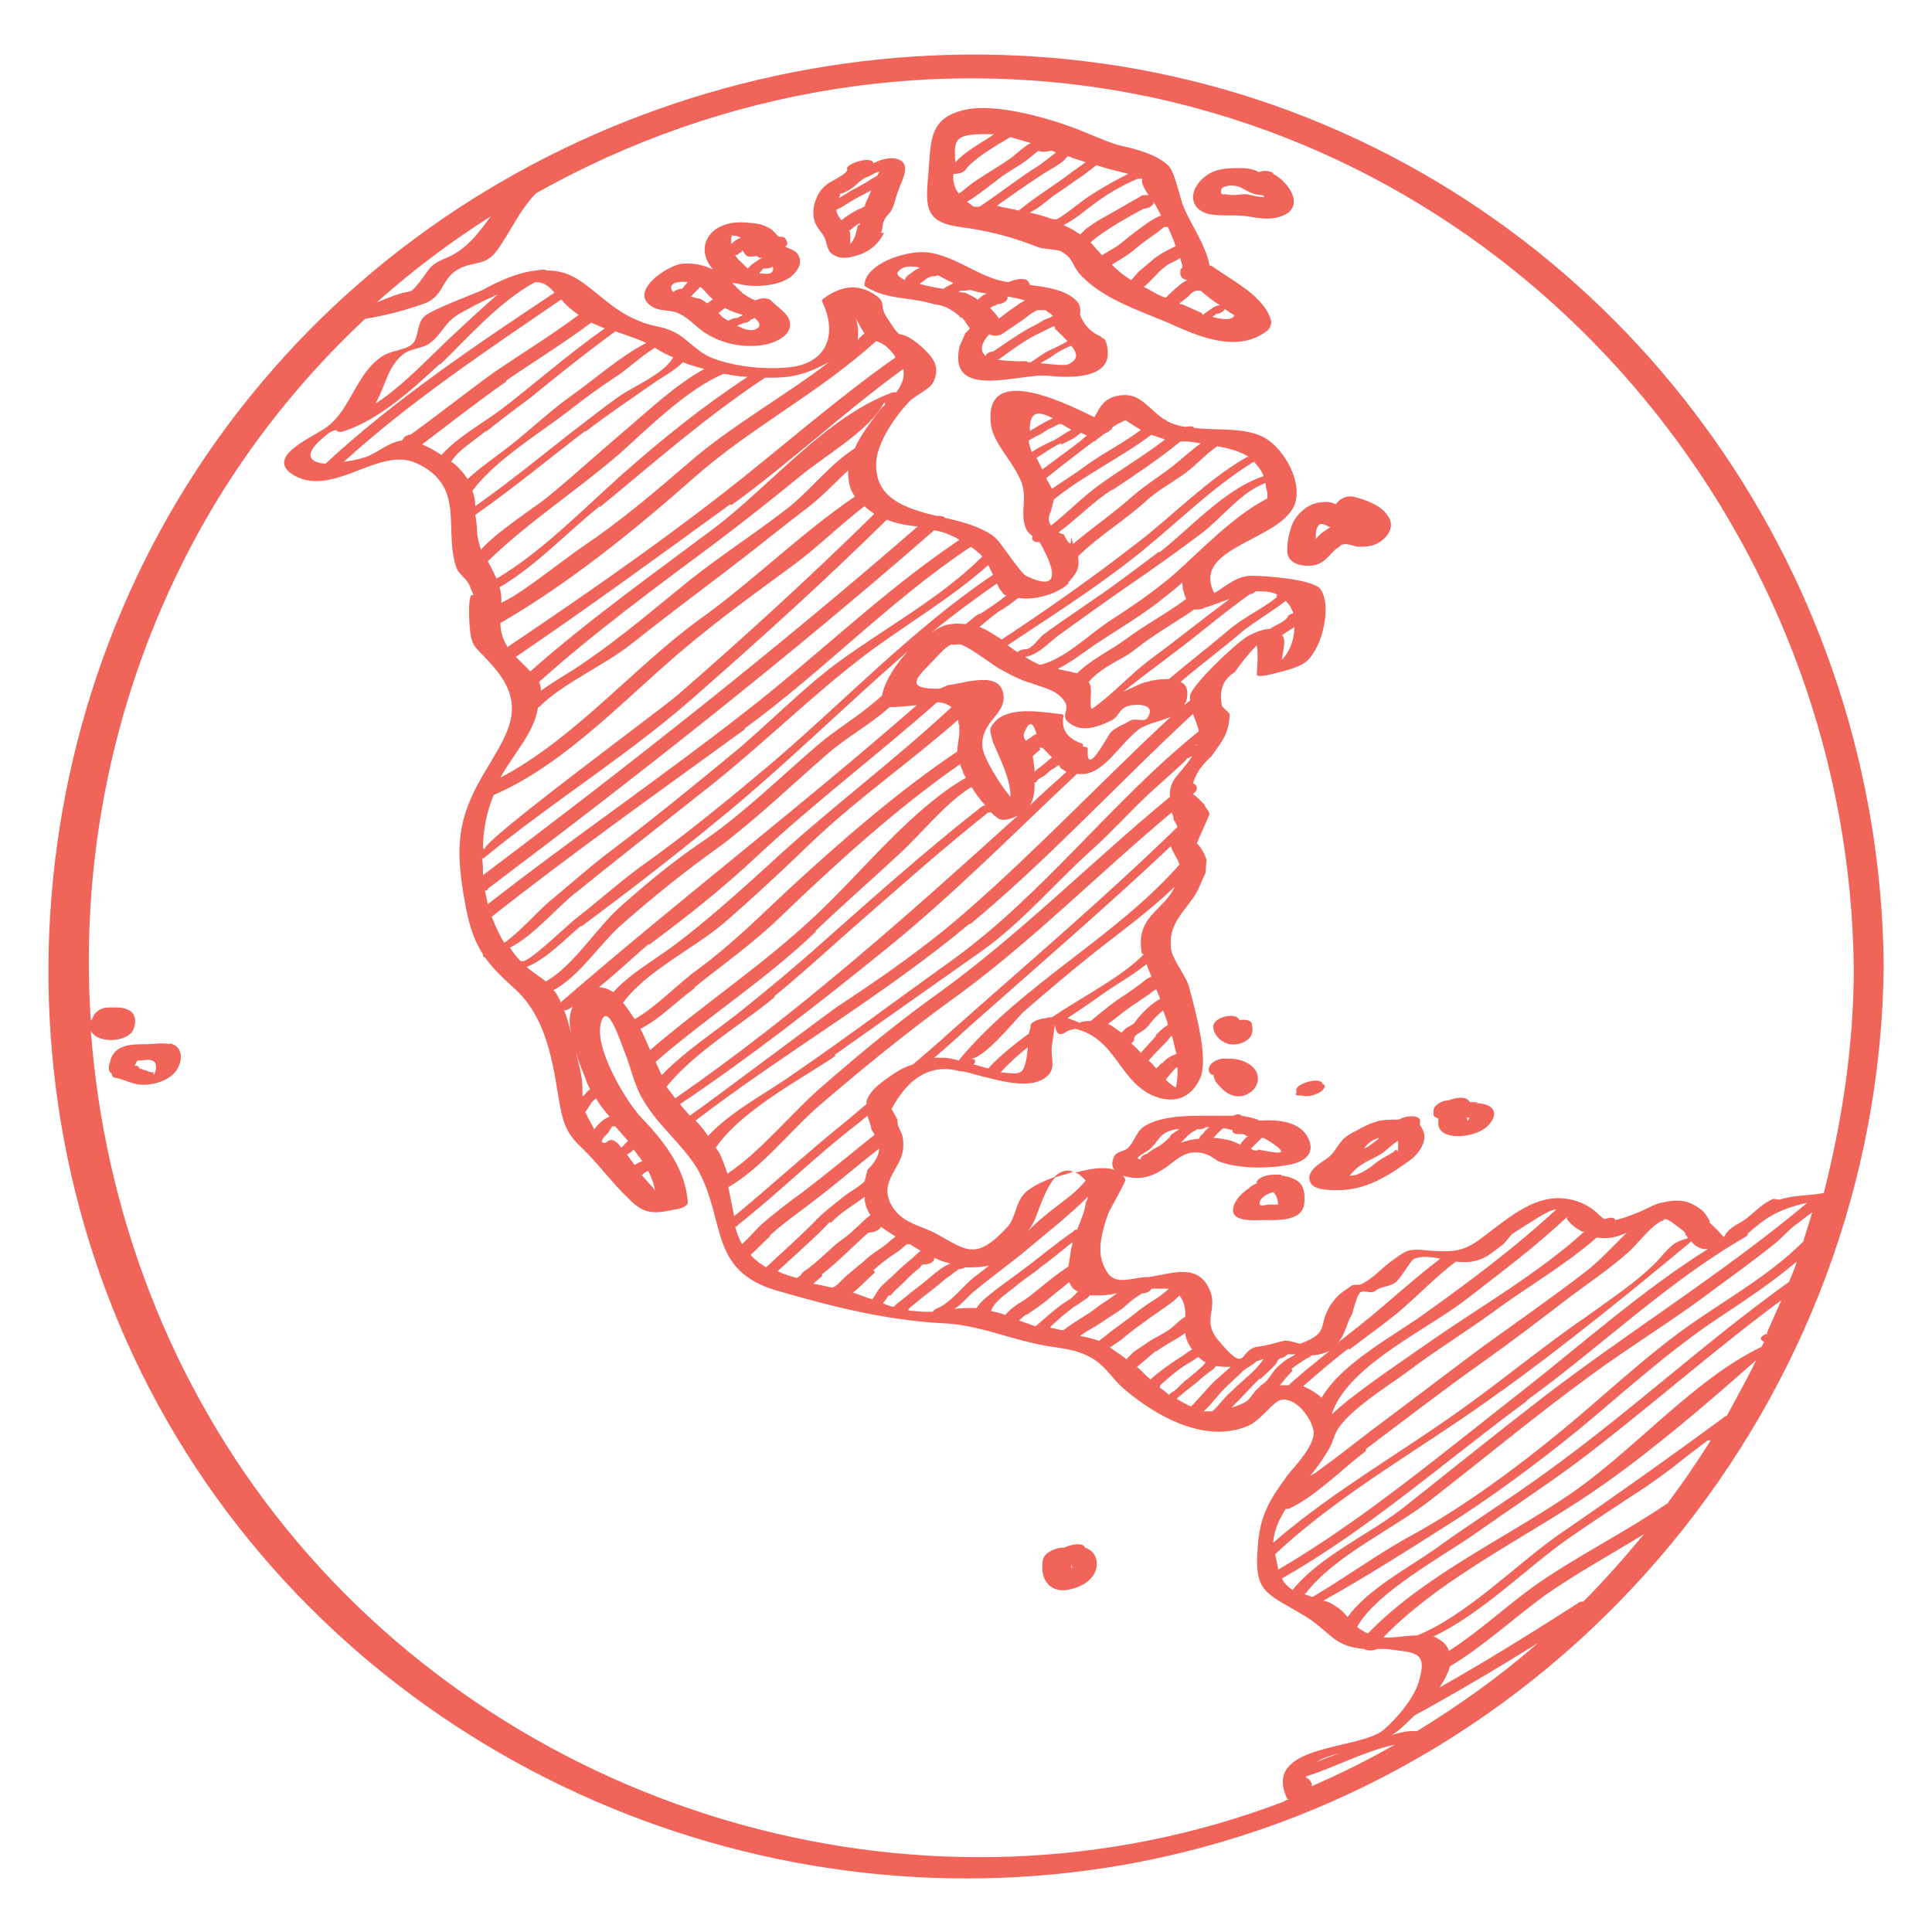 <?xml version="1.0" encoding="UTF-8"?>
<svg id="Layer_1" xmlns="http://www.w3.org/2000/svg" version="1.1" viewBox="0 0 200 200">
  <!-- Generator: Adobe Illustrator 29.2.1, SVG Export Plug-In . SVG Version: 2.1.0 Build 116)  -->
  <defs>
    <style>
      .st0 {
        fill: #f0645a;
      }
    </style>
  </defs>
  <path class="st0" d="M153,114.1c-.3,0-.5,0-.8,0,0,0-.1-.1-.2-.2-.3-.4-1.3-.3-2,0-.8,0-1.7.6-1.6,1.2,0,0,0,.2,0,.3,0,.2.3.3.5.4,0,.2,0,.4,0,.7.2.8.9,1,1.6,1.1,1.5.1,3.5-.4,4.1-1.9.4-1.2-1-1.5-1.8-1.5ZM152.1,115.7s0,0,0,0c0,0,0,0,0,0,0,0,0,0,0,0ZM152,116s0,0-.1,0c0,0,0-.2-.1-.3.1,0,.2,0,.3,0,0,0,0,0,0,0,0,0,0,0,0,0,0,0,0,0,0,0,0,0,0,0,0,0,0,0,0,0,0,0,0,0,0,.2-.1.2,0,0,0,0,0,0ZM152.1,116c0,0,.1,0,.2,0,0,0-.1,0-.2,0ZM147,116.6s0,0,0-.1c0,0,0-.2,0-.3.2-.8-1.3-.8-2.2-.3-.6,0-1.3,0-1.9.1-.9.2-1.7.6-2.4,1-.6.3-1.2.6-1.6,1.1-.6.7-.8,1.3-1.5,1.8-.7.5-2.2,1.3-1.8,2.4.3.9,1.9.9,2.7.9,3,.1,5.5-1.5,7.8-3.2.9-.7,1.8-2.1,1.1-3.2,0,0-.1-.2-.2-.3ZM142.7,117.9c-.3.2-.5.4-.8.6-.2.2-.5.3-.7.4.4-.6.9-.9,1.5-1.1ZM144.5,119c-.2.3-.7.5-1,.7-.6.3-1.1.7-1.6,1.1-.6.4-1.2.8-1.9.9,0,0-.2,0-.3,0,.4-.4.7-.8,1.2-1.1.7-.5,1.6-.8,2.3-1.3.5-.4.9-.8,1.5-1.2,0,0,0,0,0,0,.1.3,0,.9,0,1.1ZM130.2,115.9c-.6-.2-1.1-.3-1.7-.4-.1-.2-.5-.2-.8,0-.9,0-1.9,0-2.8,0-2,0-4.9,0-6.6,1.2-.7.6-.9,1.5-1.5,2.1-.5.5-1.2.3-1.5,1-.8,1.8,1.7,2.3,3,2.1.7-.1,1.4-.4,2-.8,1.4-.8,2.2-2.2,4.3-1.7.7.2,1,.5,1.5.8,2,.8,5,.8,7.2.4,1.4-.2,2.9-1,2.2-2.6-.8-2-3.3-2.1-5.2-2ZM121.2,117.6c-.5.5-.9.9-1.5,1.2-.2.1-.4.2-.6.4-.1,0-.6.4-.2.2-.2,0-.9.3-.8.6,0,0,0,0,0,0-1,0,.7-.8,1-1.1,1.1-1.1.9-1.6,2.6-2,.1,0,.3,0,.4,0-.3.2-.7.4-1,.7ZM124.5,117.4c-.2.1-.3.3-.4.5-.6,0-1.3.2-1.9.4.5-.4.8-.9,1.4-1.2.1,0,.2-.1.3-.2.3,0,.7,0,.9-.2.1,0,.3,0,.4,0-.3.2-.5.4-.7.7ZM128.4,118.5c-.4-.2-.8-.4-1.3-.5-.5-.1-1-.2-1.5-.2,0,0,.1-.1.2-.2.2-.3.5-.5.8-.8.3,0,.7.1,1,.2,0,.2,0,.4.7.4.1,0,.2,0,.3,0,.2,0,.3.1.4.2,0,0,.1,0,.2,0-.3.2-.5.5-.7.7ZM130.2,119.1c-.3,0-.5,0-.7-.2.4-.4.7-.7,1.1-1.1,0,0,.1,0,.2,0,.2.1.4.2.7.4,2.6,1.7,0,1-1.3.8ZM131.9,10.9c-37-13-79.7-1.3-104.9,28.8C1.4,70.1-2.3,114.6,18.3,148.8c20.5,34,61.1,51.5,99.9,43.9,44.1-8.7,76.4-48,76.8-92.8-.4-39.8-25.4-75.7-63.1-89ZM50.8,22.4c-1.3,1.8-2.6,3.5-4.6,4.3-2,.8-1.7,1.3-3.1,2.9-.6.8-.8.5-1.7.8-.7.2-1.6.6-2.4.9,3.7-3.3,7.7-6.3,11.8-8.9ZM135.8,184.8c0-.3-.2-.5-.4-.7,0,0-.1,0-.2-.1,0,0,0,0,0-.1,3.1-1,6-2.6,9.2-3.3-2.8,1.6-5.6,3-8.6,4.3ZM136.3,182.4c.6-.4,1.5-.7,2.3-.9-.8.3-1.6.6-2.3.9ZM146.7,179.2c-.1,0-.3,0-.5,0-.7,0-1.4.2-2.1.4.8-.5,1.5-1.2,2.3-2,4.4-2.4,8.6-4.9,12.8-7.5-3.9,3.4-8.1,6.4-12.5,9.1ZM163.9,165.8c-.2,0-.4,0-.6.2-4.7,3-9.5,6-14.3,8.7.5-.7.9-1.5,1.1-2.2,3.5-2.1,6.6-5,9.9-7.4,3.3-2.3,6.8-4.2,10.2-6.3-2,2.4-4.1,4.8-6.3,7ZM172.8,155.5s0,0,0,0c-.1,0-.2.2-.3.2-4.4,3-9.3,5.4-13.7,8.5-2.9,2.1-5.7,4.7-8.8,6.7-.1-.3-.3-.6-.5-.8-.3-.3-.7-.5-1.1-.7,5.1-2.4,9.7-7.2,14.2-10.3,2.6-1.8,5.2-3.5,7.8-5.2,1-.7,2-1.4,2.9-2.1,1.1-.9,2.3-1.8,3.5-2.7.1,0,.2,0,.3,0-1.4,2.2-2.8,4.3-4.4,6.4ZM178.7,146.6c0,0-.2,0-.2.1-5.6,4.1-11.2,8.1-16.9,12-4.5,3.1-9.7,8.5-14.9,10.6-1.2,0-2.5.3-3.5.2,6.3-6.5,15.6-10.7,22.9-15.9,5.5-3.9,10.6-8.3,15.7-12.8-.9,1.9-2,3.8-3,5.7ZM183,138.1c0,0-.1,0-.2,0-.7.3-.6.6-.2.8,0,.2-.2.3-.2.5-7.3,3.5-13.5,11.1-20.5,15.7-6.6,4.4-14.7,8.2-20.3,14-.4-.2-.8-.4-1.1-.7,0,0,0,0,0,0,2-3.6,8.9-7.3,12.3-9.7,3.4-2.4,6.9-4.7,10.3-7.2,7.3-5.5,14-11.5,21.3-16.9-.5,1.1-1,2.3-1.5,3.4ZM185.2,132.7c-8.8,6.3-16.6,13.6-25.4,19.9-3.7,2.7-7.6,5.1-11.3,7.8-2.7,1.9-6.9,4.1-9,7-.3-.4-.7-.8-1.2-1.1-.4-.3-.8-.5-1.3-.6,4.3-2.4,8.7-5.2,12.8-7.8,4.6-2.9,9.3-6.4,13.5-9.8,4.7-3.9,9.4-8.2,14.5-11.6,2.7-1.8,5.6-3.7,8.2-5.9-.2.7-.5,1.4-.8,2.1ZM186.7,128.5c-3.8,3.8-8.6,6.3-12.8,9.4-4.2,3.1-8,6.7-12,10-4.7,3.9-10.4,8.1-15.7,11-3.5,1.9-6.9,4.4-10.3,6.4-.3,0-.6-.2-.9-.3,0,0,.1,0,.2-.1,3-3.9,9.2-6.7,13-9.7,5.4-4.2,10.7-8.6,16.3-12.7,4.2-3.1,8.7-5.8,12.9-9,2.2-1.6,4.4-3.2,6.5-4.9.6-.5,1.1-1.1,1.7-1.6.7-.5,1.3-1,2-1.5-.3,1-.6,2-.9,2.9ZM141.4,150c4-3,8-6.1,12.1-9,3.1-2.2,6.1-4.5,9.1-6.8,2-1.5,4.1-2.9,6-4.6.9-.8,2.3-2.7,3.4-3.2.2,0,.3-.2.3-.2.4,0,.9.4,1.8,1.1.2.1.3.3.4.4-.1.1,0,.2.1.2,0,0,.1.2.1.3-.5.1-.9.3-1.3.5-.8.5-1.7,1.8-2.4,2.4-2,1.9-4.3,3.4-6.5,5-4.4,3-8.5,6.4-12.8,9.5-6.5,4.7-13.8,8.8-19.9,14.1.1-1.3.6-2.4,1.3-3.5.1,0,.2,0,.3,0,2.8-1.3,5.5-4.1,8-6ZM133.9,155s0,0,0,0c0,0,0,0,0,.1,0,0,0,0,0-.1ZM96.7,135.8c-.7,0-1.5,0-2.2-.1-.2,0-.3,0-.5-.1.3-.4.7-.6,1-.9.6-.5,1.3-1,1.9-1.5.4-.3.7-.6,1.1-.9.3-.2.6-.4.8-.6.4-.3.7-.3,0-.3.3,0,.8,0,1.1-.2.9,0,1.7,0,2.5-.2-.6.5-1.3,1-1.9,1.5-.9.8-2.2,2.4-3.4,2.9-.5.2-.6.4-.5.6ZM63.4,116.6c0,0,.2,0,.3,0,0,0,0,0,0,0,0,0,0,0,0,0,0,0,0,0,0,0,0,0,0,0,0,0,0,0,0,0,0,0,.4.5.9,1,1.3,1.5,0,.1-.2.2-.3.3-.1.1-.2.3-.4.4-.1-.1-.2-.3-.3-.4-1.1-1-1.1.3-1.7-.2,0-.4.5-.7.7-1,.1-.2.2-.3.3-.5,0,0,.2-.2.3-.3,0,0,0,0,0,0,0,0-.1,0-.3,0ZM65.6,119c.3.4.6.8.9,1.2-.3.1-.5.2-.8.4-.3-.4-.6-.8-.8-1.1.3-.1.5-.3.7-.5ZM61.5,116.9s0,0,0,0c-.2-.4-.4-.8-.7-1.3,0-.2-.2-.3-.2-.5.2-.3.5-.7.6-.9.1-.2.3-.3.5-.5.4.7.9,1.3,1.4,1.9-.6.2-1.1.7-1.5,1.2ZM60.3,113.5c0-.9,0-1.7-.2-2.5-.1-.6-.3-1.3-.5-2.1.3,1,.7,2,1,2.7.1.4.3.8.5,1.2-.1,0-.2.1-.3.2-.2.2-.3.4-.5.5ZM58,103.6c-.2-.4-.4-.8-.7-1.1,2.8-1.5,4.9-5,7.3-7,3.2-2.8,6.3-5.3,9.8-7.8,3.9-2.9,7.5-6.4,11.2-9.6,1.9-1.7,4.5-3.1,6.5-4.9.9,0,1.8-.1,2.8-.2-12,10.5-24.8,20.3-36.9,30.8ZM59.1,106.9c-.2-.8-.4-1.6-.7-2.3.3,0,.6-.2.9-.4-.4.8-.4,1.7-.2,2.6ZM45.6,37.7c2.9-2.8,6.1-6.5,9.8-8.5.9,0,1.4.4,2,1.1-8.1,5.4-16.6,11.1-23.7,17.7-1.6-.1-2.5-.9,0-2.9.3-.3.7-.5,1.1-.6.1.2.4.3.9.1,3.6-1.2,7-4.3,9.8-6.9ZM38.9,41.7c1-1.7,1.2-3.7,2.8-5,.7-.6,1.9-.6,2.7-1.1,1.4-1,1.6-2.3,3.3-3.2.9-.5,2-1.1,2.9-1.5.3-.1.6-.3.9-.4-1.5,1.3-3,2.7-4.3,3.9-2.5,2.3-5.2,5.3-8.2,7.3ZM58.2,31.1c.4.5,1,1,1.7,1.5-2.8,2.1-5.9,4-8.7,5.9-2.9,2.1-5.8,4.4-8.7,6.5-.3,0-.7.2-.8.5,0,0,0,0-.1.1-1.4.2-2.4,1.2-3.7,1.7-.6.2-1.4.4-2.3.5,6.8-6.2,14.9-11.6,22.5-16.8ZM52.4,39.4c2.9-2,6-3.9,8.8-6,.5.2.9.4,1.4.6-3.7,2.6-7.1,5.6-10.6,8.3-1.7,1.3-4.6,2.9-6.3,4.8-.6-.4-1.3-.8-2-1.1,2.9-2.2,5.7-4.4,8.7-6.5ZM50.3,44.7c1.5-1.2,3.1-2.4,4.7-3.6,2.8-2.3,5.7-4.6,8.7-6.8,1.1.4,2.1.7,3.2,1.2-2.7,1.4-5.4,3.8-7.8,5.5-2.1,1.5-4,3.3-6,4.9-1.5,1.2-3.3,2.4-4.7,3.7-.3-.5-.8-1.1-1.5-1.7,0,0-.1,0-.2-.1.8-1.3,2.6-2.3,3.6-3.2ZM48.9,50.8c2.6-3.4,7.1-6,10.4-8.6,1.4-1.1,2.8-2.1,4.3-3.1,1.3-.8,2.7-2.2,4.2-3.1.6.4,1.2.7,1.9,1-1.1,1.8-4,2.9-5.7,4.1-1.7,1.2-3.3,2.5-4.9,3.7-3.3,2.6-6.5,5.2-9.9,7.6,0-.6-.1-1.1-.3-1.6,0,0,0,0,0,0ZM60.6,44.7c2.3-1.8,4.6-3.3,7-5,1-.7,2.2-1.3,3.1-2.2.7.3,1.5.5,2.2.7-3.1,1.7-6.1,4.6-8.6,6.7-2.6,2.2-5.2,4.6-7.8,6.7-.7.6-5.3,3.6-6.7,5.3-.2-.5-.3-1-.4-1.6,0-.7-.1-1.4-.2-2,4-2.8,7.6-5.8,11.4-8.7ZM64,47.1c3-2.7,7.1-6.8,10.9-8.4.8.1,1.6.3,2.5.3-4.7,3.1-8.8,6.4-13.1,10.2-3.8,3.4-8.3,8-12.9,10.7-.3-.7-.6-1.2-.9-1.8,4.1-4,9.2-7.3,13.6-11.1ZM62.1,52.5c5.6-4.6,10.9-9.3,17.1-13.4.2,0,.5,0,.7,0,2.4,0,3.8-.5,5.9-1.6-4.7,3.6-10,6.5-14.5,10.4-3.6,3.1-7,6-11,8.7-2.3,1.6-4.5,3.4-6.8,4.9-.6.4-1.2.7-1.6.9,0-.5,0-1.1-.2-1.6,3.8-2.2,7.1-5.8,10.4-8.4ZM71.9,49.4c5.9-5.2,13-8.8,18.8-14.1.5.2,1.1.4,1.9,1.5,0,0,0,.1.1.2-6.4,4.5-12.2,9.7-18.4,14.5-7,5.4-14.5,10.6-21.8,15.5,0,0,0,0,0-.1-.5-.8-.7-1.6-.7-2.4,7.1-4.1,14-9.7,20.1-15.1ZM88.6,32.9c0,.2.2.4.3.6.2.4.4.8.6,1-.2.2-.5.4-.7.7.1-.8,0-1.6-.2-2.2ZM75.7,52.3c6.1-4.4,11.6-9.6,17.8-14.1.2.9-.2,1.7-.7,2.4-.2,0-.5,0-.6.1-6.7,2.5-12.6,9.7-18.3,14-6.4,4.8-13,9.5-19,14.8-.4-.4-.9-.9-1.5-1.5,7.5-5.1,14.9-10.5,22.2-15.8ZM91.6,41.9c-.3.3-.5.5-.7.8-1,1.3-1.9,2.5-2.4,3.7-2.5,1.6-4.4,4.1-6.7,6-3.3,2.6-6.9,4.9-10.2,7.5-3.6,2.9-7.2,6-11,8.6-1.4,1-3.1,1.9-4.6,3,0-.4-.1-.7-.2-.9,5.8-5.2,12.1-9.8,18.4-14.5,2.9-2.2,5.7-4.4,8.5-6.7,2.9-2.4,7.6-5,8.9-7.9-.1.2,0,.4.1.4ZM55.8,73.2s0,0,0,0c2.5-2.5,6.9-4.4,9.5-6.5,3.3-2.6,6.6-5.1,9.9-7.6,2.9-2.2,5.7-4.5,8.6-6.7,1.4-1.1,2.7-2.5,4-3.7,0,1,.1,1.9.7,2.7-5.6,3.8-10.7,8.9-16.2,12.8-6.7,4.9-13,12.4-20.5,16.3,1.3-2.4,3.5-4.6,3.9-7.3ZM72.1,66.1c3.3-2.7,6.9-5.3,10.3-7.8,2.4-1.8,4.6-4,7.1-5.9.3.3.6.5,1,.8-6.5,6.4-13.4,12.7-20.3,18.7-1.7,1.5-20.5,15.3-20,16,0,0,0,0-.2-.1,0-1.9.4-3.8,1.1-5.5,7.9-3.4,14.4-10.9,21-16.2ZM50,88.9c7.4-6.1,15.5-11,22.6-17.4,6.5-5.7,13-11.6,19.2-17.7,1,.4,2.1.6,3.2.7-14.5,12.6-29.6,24.5-45,36.1,0-.6,0-1.2-.1-1.8,0,0,0,0,0,0ZM50.5,92c15.8-11.9,31.3-24.1,46.2-37.1.7.1,1.3.3,1.9.6.2.1.5.2.7.4-7.9,5.3-14.8,12.1-22.3,17.9-8.7,6.8-17.8,13-26.5,19.8-.1-.5-.2-.9-.3-1.4,0,0,.2,0,.3-.1ZM77.1,75.4c8-5.8,15.1-13.3,23.4-18.8.4.3.7.5,1,.8,0,0,.1.1.2.2-4.3,4.3-10.1,7.4-15,11-3.9,2.9-7.4,6.6-11.2,9.7-3.9,3.2-7.8,6.4-11.9,9.5-2.3,1.7-4.4,3.6-6.7,5.5-1.1.9-3.1,3.2-4.7,4.3-.5-.8-.9-1.7-1.3-2.7,8.5-6.7,17.4-13,26.2-19.4ZM59.5,92.5c4.8-3.9,9.7-7.7,14.6-11.6,5.2-4.2,10-8.9,15.2-12.9,4.2-3.2,9.1-6,13-9.5.2.3.3.7.5,1-8.3,5.6-15.2,12.9-22.8,19.4-4.5,3.8-9,7.5-13.8,10.9-2.3,1.7-4.4,3.6-6.6,5.3-.9.7-4.8,4.5-5.5,4.4,0,0-.1,0-.2,0-.4-.4-.8-.9-1.1-1.4,2.5-1.3,4.8-4.1,6.8-5.7ZM107.4,45.1c.5-.2.9-.6,1.4-.8.3-.1.6-.3.8-.4.1,0,.2,0,.3,0,.3.2.7.4,1,.6-.8.4-1.5,1-2.3,1.3-.6.3-1.2.6-1.8,1-.1-.4-.3-.8-.3-1.2,0,0,0,0,0,0,.2-.1.5-.3.7-.4ZM106.6,44.5c0-2.1,1-1.9,2.4-1.2-.7.3-1.4.7-2,1.1-.1,0-.2.1-.3.2ZM109.9,46c.4-.2.8-.4,1.2-.6.2-.1.5-.4.8-.6.2.1.4.2.6.3,0,0,0,0,0,0-.4.3-.7.6-1.1.9-1.2.9-2.3,1.7-3.5,2.6-.2-.4-.4-.8-.6-1.2.8-.5,1.6-1.1,2.5-1.5ZM113.3,45.7c.3-.3.7-.5,1-.8.3-.1.6-.3.8-.5,0,0,0-.1.1-.2,0,0,0,0,0,0,.4-.3.9-.5,1.3-.7.6.4,1.1.7,1.6,1-1.7,1.3-3.7,2.3-5.4,3.5-1.2.9-2.5,1.7-3.8,2.6-.2-.4-.4-.7-.6-1.1,1.6-1.3,3.2-2.5,4.9-3.8ZM115.8,43c0,0,0-.1,0-.2,0,0,0,0,.1,0,0,0-.1,0-.2,0ZM108.8,52.9c.1-.4.2-.8.3-1.2,3.1-2.5,6.9-4.3,10.1-6.7.5.2.9.3,1.4.5-2.2,1.7-4.6,3.1-6.8,4.7-1.7,1.2-3.3,2.9-5,4.2-.3-.4-.3-.9,0-1.5ZM115.2,50.7c2.4-1.6,4.8-3.2,7-5,.2,0,.3,0,.4,0,.6,0,1.1.1,1.7.2-.7.5-1.4,1.1-2.1,1.7-1.6,1.4-3.4,2.4-5,3.8-1.9,1.7-4.1,3.2-6.1,4.9-.6-1.9.3,1.5-1-1-.2,0-.4-.1-.5-.2,1.9-1.4,3.5-3.1,5.5-4.4ZM110.5,60.4c.9-1,1.3-1.5,1.1-2.8,2.1-2.1,4.8-3.7,7-5.7,1.2-1.1,2.5-1.8,3.8-2.7,1.3-.9,2.3-2.1,3.6-3,1.2.2,2.3.5,3.3,1.1,0,0-.2,0-.2,0-4.2,2.4-7.7,6.1-11.5,9-4.5,3.5-9.2,6.8-13.9,9.9-.8-.5-1.5-1-2.3-1.3.6-.5,1.3-1.1,2-1.6.7-.4,1.4-.9,2-1.4,1.8.3,4.3-.5,5.3-1.6ZM132.8,65.7s0,0,0,0c.4-.3.8-.5,1.2-.8,0,1.3-.5,2.6-1.3,3.4.1-1.1.5-2,0-2.6ZM133.3,63.9c-.4.5-1,.7-1.5,1,0,0-.2.1-.3.2-.8,0-1.9.5-2.4.8-1.3.8-5.7,5-5.9,6.1,0,.2,0,.3,0,.5-.2.2-.4.3-.6.5,0-.1.1-.2.2-.4.3-1.1,0-1.8-.6-2,2.1-1.8,4.4-3.5,6.5-5.3,1.4-1.1,3-2,4.4-3.1.4.4.6.8.8,1.3-.2,0-.4.1-.6.3ZM132.2,61.8c-1.6,1.3-3.5,2.1-5.1,3.5-2,1.7-4.1,3.3-6.1,5,0,0-.1,0-.2,0-.7,0-1.5.1-2.1.3-.3,0-1.3.5-2.4,1,1.7-1.4,3.4-2.6,5.2-4,2.7-2,5.2-4.2,7.9-6.1.3,0,.5-.2.6-.3.8,0,1.6,0,2.3.4,0,0-.2,0-.2.1ZM112.1,77c-1.6-.5-2.3-1.5-2-2.9,0-.2-.4-.2-.5-.2-1.8-.2-5.1-.8-6.6.8-.7.8-.5.9-.3,1.8.1.7,2,3.9,1.9,6-1.3-1.6-2.8-4.1-2.9-5.2-.2-2.5,2.2-3.2,2.2-5.1-.1-2.9-3.9-1.5-5.6-1.3-.3,0-.8.4-1.2.4-3.3,0-2.4-1-.7-2.7.6-.6,1.4-1.6,2.1-1.9.2.1.6,0,.9,0,1.2.4,3.4,2.2,4.2,2.6,1.1.6,2,1.1,3.1,1.4,1.3.5,2.7.7,3.5,1.9.7,1-.8,1.6.9,2.5,1.3.7,2.9,0,4.1-.6.6-.4.7-1.1,1.5-1.4.6-.2,3.1-.4,2.1,1.2-.3.5-1.3,0-1.8.3-.6.4-1.4.6-2,1.2-.4.4-2.6,4.9-2.4,1.7,0-.2-.4-.2-.5-.2ZM106.9,76.2c-.2.2-.5.3-.7.5-.2-.3-.4-.6,0-1.2.5-1.1.9-.3,1.1.5-.1,0-.3.1-.4.2ZM107.6,77.4c0,0,.2,0,.3,0,.2.2.6.6,1,1-.4.3-.8.7-1.2,1-.2.1-.4.3-.6.5,0-.5-.1-1.1-.2-1.6,0,0,0,0,.1-.1.2-.2.4-.4.7-.6ZM107.1,81c0,0,.2,0,.2-.1.2-.3.5-.4.8-.6.3-.2.5-.5.9-.7.2-.1.4-.3.6-.4.2.2.3.4,0,.2.3.2.5.3.8.5-1.3,1.2-2.6,2.3-3.8,3.5.4-.6.5-1.4.5-2.2ZM109.4,69.3c1.4-.7,2.7-1.7,4-2.6,2.1-1.4,4.3-2.7,6.3-4.2.9-.7,1.8-1.4,2.7-2.2,0,.5.1,1.1.4,1.7-2,1.5-4.3,2.7-6.3,4.2-1.5,1.1-3.6,2.1-5,3.5-.7-.2-1.5-.3-2.2-.5ZM119.3,68.1c-2.1,1.5-4.1,3.8-6.3,5.3-.3-.7.2-2.2-.3-2.8.9-1.1,2.4-1.9,3.5-2.5,1.1-.6,1.9-1.4,3-2.1,1.4-1,3-1.9,4.4-2.9.4,0,.9,0,1.1-.2.8-.2,1.7-.6,2.6-.9-2.7,2-5.3,4.1-8,6.1ZM121.6,59.4c-2.1,1.8-4.3,3.3-6.6,4.8-2.2,1.4-4.6,3.9-7.2,4.6,0,0-.1,0-.2,0-.5-.2-1-.5-1.5-.8,1.3-.2,2.2-1.2,3.3-2.1,2.5-1.8,5-3.6,7.6-5.4,2.5-1.7,5-3.5,7.4-5.3,2-1.5,4.1-4.3,6.6-5.2,0,.3.1.6.2,1,0,.2,0,.4,0,.6-3.5,1.8-6.7,5.2-9.6,7.8ZM120,57.1c-2.3,1.7-4.6,3.5-7,5.1-1.7,1.2-3.4,2.3-5,3.5-.4.3-1.2,1.5-1.8,1.5-.3,0-.6.1-.9.3-.3-.2-.7-.5-1-.7,4.2-2.8,8.6-5.6,12.6-8.7,4.3-3.3,8.3-7.5,12.9-10.3.4.4.8.9,1,1.5-4,1.3-7.7,5.5-10.8,7.9ZM101.4,63.5c-.5.3-.9.7-1.4,1.1-.5,0-.9-.1-1.4,0-.7,0-1.5.4-2.2.9,2.2-1.8,4.5-3.5,6.8-5.1.2.5.5.9.8,1.2,0,0,.1,0,.2,0-.8.7-1.9,1.4-2.8,2ZM60.2,95.9c4.7-3.5,9.5-7.2,14-10.9,6.8-5.5,13.1-11.8,19.8-17.6-1.3,1.4-2.4,3.1-2.7,4.6-1.9,1.8-4.6,3.4-6.5,5-4.1,3.5-8,7.4-12.5,10.4-2.9,2-5.3,4-7.9,6.3-2.4,2-5,6.3-7.9,7.9-.6-.5-1.3-.9-2-1.5,2.1-.8,4.2-3.1,5.7-4.3ZM67.2,97.8c3.9-2.9,7.7-5.9,11.2-9.2,6-5.6,12.5-10.5,18.6-15.9.6,0,1.1.2,1.5.5-6.1,5.7-12.9,10.7-19,16.4-3.1,2.8-6.2,5.6-9.5,8.1-2.1,1.6-4.7,3-6.5,5-.5-.3-1-.5-1.5-.5,2.1-1.7,4.3-3.8,5.2-4.5ZM75,95.5c3-2.6,5.9-5.3,8.8-8.1,4.9-4.7,10.4-8.5,15.4-12.9,0,.2,0,.4.1.6.1,1.1-.2,1.8-.2,2.7-6,4-12.2,9.4-17.5,14.3-3.1,2.9-5.9,5.7-9.3,8.2-2.1,1.5-4.3,3.9-6.6,5.2-.4-.6-.8-1.2-1.2-1.7,2.4-3.3,7.5-5.7,10.5-8.3ZM71.9,102.2c3-2.4,6-4.5,8.8-7.2,5.6-5.4,12.2-11.4,18.7-15.9,0,.2.2.5.3.8,0,.2.2.4.3.6-5.7,3.3-10.7,9.7-15.5,14.2-5.4,5.1-11.6,9.2-17.2,14-.3-.7-.6-1.4-1-2.2,2-1,3.8-2.9,5.6-4.2ZM84.4,96.4c2.8-2.7,5.8-5.3,8.7-8,2.3-2.1,4.7-5.2,7.4-6.9,0,0,0,0,.1,0,.4.7.9,1.3,1.4,1.9-.3,0-.5.2-.5.2-5.6,4.4-11,9.2-16.3,13.9-2.9,2.6-5.8,5-8.8,7.4-2.4,1.9-5.6,4-7.9,6.4-.2-.4-.4-.9-.6-1.3,0,0,0,0,0-.1,5.4-4.7,11.4-8.5,16.6-13.5ZM80.2,103.1c2.7-2.2,5.2-4.5,7.8-6.8,4.7-4.1,9.4-8.3,14.3-12.2.1,0,.2,0,.3,0,.2.2.4.4.7.6.5.4,1.6,0,2.1-.3,0,0,0,0,0,0-11.4,10.3-22.8,20.5-35.5,29.3-.3-.4-.6-.8-.9-1.2,2.9-3.6,7.7-6.4,11.1-9.2ZM91.9,98.1c6.9-5.6,13.1-11.9,19.6-18,2.6.4,4.1-2.8,6.4-4.6.8-.6,2.2-.8,3.3-1.3-7.1,6.6-13.8,13.7-21,20-4.2,3.7-8.8,6.9-13.5,10-1.3.9-13.8,10.3-15.3,11.3-.3-.4-.7-.8-1-1.2,7.3-4.9,14.6-10.6,21.5-16.2ZM100.4,95.7c8.1-6.7,15.3-14.6,23.1-21.8.2.6.5,1.2.6,1.8-9.2,7.4-16.3,17.2-26.1,24.1-5.3,3.8-10.5,7.7-15.9,11.4-2.8,2-6.4,3.8-8.8,6.4-.4-.6-.8-1.1-1.3-1.6,9.3-7.1,19.4-12.9,28.4-20.4ZM123.9,77.1s0,0,0,.1c0,0,0,0-.1-.1,0,0,.1,0,.2,0ZM86.4,109.2c5.1-3.6,10.2-7.2,15.3-10.8,4.2-3,7.5-7,11.3-10.4,2-1.8,3.8-3.8,5.8-5.7,1-.9,2-1.8,3-2.7.4-.4.8-.7,1.1-1.1.2,0,.3-.2.5-.2-1.2,1.9-2.4,2.3-2.3,4.2-8,6.6-15.4,14.1-23.8,20.2-4.2,3-8.1,6.2-12,9.6-3.2,2.7-6.5,6.9-10,9.2-.2-.7-.5-1.4-.8-2.1-.1-.2-.3-.4-.4-.6,2.7-3.9,8.7-7,12.4-9.5ZM120.3,110c-.2.2-.4.4-.6.6-.3-.3-.5-.6-.8-.8.6-.7,1.2-1.3,1.8-1.9.2-.2.4-.5.6-.7.2.6.3,1.3.5,1.9-.6.2-1.1.5-1.5,1ZM121.9,110.5s0,0,0,0c0,.8,0,1.5-.2,2.1-.3-.2-.7-.5-1-.8,0,0,0-.1.1-.2.2-.2.4-.5.6-.7.1-.1.2-.3.4-.4ZM119.7,107.2c-.5.6-1.1,1.2-1.6,1.8-.3-.4-.7-.7-1-1,.2-.1.3-.3.3-.4,0-.5.5-.6.9-.9.3-.2.6-.5.8-.8.3-.4.8-.9,1.3-1.3.2.5.4,1,.5,1.5-.5.3-.9.7-1.3,1.1ZM111.6,105.8c-.5-.2-.8-.3-1.1-.4,1.2-.8,2.4-1.6,3.5-2.4,1.4-1,3.2-2,4.7-3.2.1.4.3.8.5,1.3-.2.1-.5.2-.7.4-.6.5-1.2.9-1.9,1.4-1.3.8-2.5,1.8-3.7,2.8-.4,0-.8,0-1.2.2ZM111.4,106.8c.5,0,.9.1,0,0h0ZM117.8,103.7c.6-.4,1.1-.7,1.7-1.2,0,0,.1,0,.2-.1.1.3.3.7.4,1-.9.5-1.7,1.3-2.3,2-.2.2-.3.5-.5.6-.2.2-.6.3-.8.5-.1.1-.3.3-.4.4-.5-.3-.9-.7-1.4-.9,1.1-.8,2.1-1.7,3.3-2.4ZM118.4,98.8c-2.2,2.2-5.6,4-8.1,5.6-.5.3-.9.6-1.4.9-.2,0-.4,0-.6.1-.4,0-1.5.3-1.6.7,0,.3-.1.6-.2.9-1.5,1.1-3,2.3-4.2,3.6-.5-.1-1-.3-1.5-.4.2-.3.3-.6-.4-.6,1.4.1,4.6-3.9,5.5-4.8,2.4-2.1,4.9-4.2,7.4-6.2,2.8-2.2,5.7-4.3,8.3-6.8-1.1,2.5-4.1,3-3.4,6.9ZM106.4,108.4c-.1,1.2-.3,2.4-.8,2.6-.3.2-1.1.1-2,0,.8-.9,1.8-1.8,2.8-2.6ZM99.3,109.8c-.7-.2-1.2-.3-1.6-.3-.4,0-.7,0-1,0,1.2-1,2.4-2.1,3.5-3.1,7.1-6.3,14.2-12.4,21-18.8.2.7.7,1.2.9,1.9,0,0,0,0,0,0-6.7,7.6-16.2,12.3-22.8,20.2ZM85.1,114.2c4.2-3.6,8.5-7.1,13-10.4,8.3-5.9,15.4-13.2,23.2-19.7.1.3.2.5.2.8.2.2.3.5.4.7-7.5,7.3-15.5,14.1-23.4,21.1-1.3,1.2-2.6,2.3-4,3.5-.7.2-1.3.5-1.9.9-1,.7-2.5,1.6-2.9,2.9,0,.1,0,.2,0,.3-.6.5-1.2,1-1.9,1.6-4,3.2-7.9,6.8-11.8,10-.2-1-.4-2-.6-3,3.6-2.1,6.5-6,9.7-8.7ZM76.4,126.8c4.2-3.3,8-7.1,12.3-10.4.4-.3.7-.6,1.1-.9.1.4.3.7.4,1.4.1.2.2.3.3.5,0,0,0,0,0,.1-2.5,2-4.9,4-7.4,5.9-1.4,1-2.8,2.1-4.1,3.2-.6.5-1.4,1.5-2.2,2.2-.3-.6-.5-1.1-.7-1.8,0,0,0,0,.1,0ZM79.7,127.9c1.4-1.3,2.9-2.3,4.3-3.4,2.4-1.8,4.7-3.8,7-5.6,0,.7-.4,1.4-1.2,2.2-.1.4-.2.8-.3,1.2-.6.6-1.6,1.1-2.2,1.6-1,.8-2.2,1.7-3.1,2.7-1.6,1.6-3.3,3.1-4.9,4.6-.6-.4-1.2-.8-1.6-1.3.7-.6,1.3-1.3,2-1.9ZM86,126.6c.9-1,2.3-1.8,3.5-2.7,0,.8.3,1.4.6,1.9-.7.5-1.2,1.1-1.8,1.6-.7.7-1.5,1.1-2.2,1.8-.9.8-1.7,1.6-2.7,2.3-.2.1-.4.3-.5.5-.2.2-.3.2-.4.3-.7-.2-1.4-.4-2-.7,1.8-1.7,3.7-3.3,5.4-5.1ZM85.1,131.9c1.7-1.3,3.2-2.9,4.8-4.3.5,0,1.1-.2,1.3-.6,0,0,0,0,0,0,.4.3.9.6,1.5,1-.4.3-.8.7-1.2,1-.7.5-1.4.9-2,1.5-.6.5-1.2,1-1.8,1.5-.5.4-.9,1-1.5,1.3-.6-.1-1.3-.3-2-.4.3-.3.7-.6.9-.8ZM90.4,131.5c.7-.6,1.4-1.2,2.2-1.7.5-.3.9-.7,1.3-1,.1,0,.2,0,.3,0,.3.2.5.3.8.5,0,0,.2.1.3.2-.3.2-.5.4-.8.7-.6.5-1.2,1-1.7,1.5-.5.5-1,.9-1.4,1.3-.5.4-.7,1-1.1,1.5-.7-.2-1.4-.5-2-.7.8-.6,1.6-1.5,2.3-2.1ZM92.2,134.1c.4-.5.9-.9,1.3-1.3.5-.5,1-1,1.5-1.4.2-.1.3-.3.5-.5.5,0,1-.1,1.2-.5,0,0,0-.1,0-.2.6.3,1.2.5,1.7.6-.8.3-1.5.9-2.2,1.5-.8.7-1.7,1.3-2.5,2-.4.3-.8.6-1.2,1-.4-.1-.7-.2-1.1-.4.2-.2.4-.5.6-.8ZM100.7,133.8c1.9-1.6,3.9-3,5.8-4.6,1.9-1.6,4.2-3.4,6.1-5.3,0,.2-.1.4-.2.6-.1.9-.5,1.8-.9,2.8,0,0,0,0-.1,0-.2,0-.3.2-.3.2-1.8,1.2-3.5,2.7-5.3,4-.9.7-1.8,1.3-2.7,2-.6.5-1.6,1.2-2,1.9,0,0,0,0,0,0-.8,0-1.5,0-2.3.1.8-.5,1.4-1.3,2.1-1.9ZM102.6,135.7c.3-1,1.9-2,2.6-2.6.8-.7,1.7-1.2,2.5-1.9,1.1-.8,2.2-1.7,3.3-2.6,0,.2,0,.4-.1.6-.1.7-.2,1.3-.3,1.9-1.2.8-2.3,1.7-3.4,2.6-.6.5-1.3,1-2,1.4-.4.3-.8.6-1.1,1,0,0,0,0-.1,0-.5-.2-1-.3-1.5-.4,0,0,0,0,0,0ZM106.3,136.1c.7-.5,1.5-1,2.2-1.6.7-.6,1.5-1.2,2.2-1.8.1.4.4.8.9,1-.2.2-.3.3-.5.5-.4.4-.9.6-1.4,1-.9.7-1.7,1.4-2.5,2.1-.6-.2-1.1-.4-1.7-.6.2-.2.4-.4.7-.6ZM111.2,135.3c.4-.3.9-.6,1.3-.9.1,0,.2-.2.3-.3.2,0,.4,0,.6,0,.6,0,1.5,0,2.4-.3,0,0,0,0-.1,0-.7.6-1.4,1-2.1,1.5-1.1.9-2.4,1.5-3.5,2.4,0,0,0,0,0,0-.3,0-.7-.1-1-.2-.2,0-.3,0-.4-.1.9-.9,1.8-1.6,2.7-2.3ZM113.4,137.3c.8-.5,1.5-1,2.3-1.5.6-.4,1-.8,1.6-1.3.3-.2.6-.4.9-.6.4,0,.9-.2,1-.5.7,0,1.3,0,1.8,0-.3.3-.7.6-1.1.9-.8.5-1.6,1-2.3,1.6-.9.7-1.9,1.4-2.8,2.1-.3.3-.7.5-1,.8-.7-.2-1.3-.4-2-.5.5-.4,1.1-.7,1.6-1ZM116.3,138.5c.8-.7,1.7-1.3,2.5-1.9.8-.6,1.6-1.1,2.4-1.7.3-.2.6-.5.9-.8,0,0,.1.2.2.3.4.7.4,1.3.4,1.9,0,0,0,0,0,0-.7.4-1.2,1.1-1.9,1.5-.6.4-1.3.7-1.9,1.1-.5.4-1.1.7-1.6,1.1-.2.2-.4.4-.7.7-.5-.4-1.1-.8-1.7-1.2.4-.3.9-.6,1.3-.9ZM119.7,139.9c.8-.6,1.6-1,2.4-1.5.2-.1.4-.3.6-.4,0,.5.3,1.1.7,1.7-.4.2-.7.5-1.2.8-1.1.7-2.1,1.4-3.1,2.3-.5-.4-.9-.9-1.4-1.3.6-.5,1.3-1.1,1.9-1.6ZM120.1,143.4c.9-.8,1.8-1.6,2.8-2.2.4-.2.8-.5,1.1-.7,0,0,0,0,.1,0,.2.2.4.4.7.5,0,0-.1.2-.2.3-.5.5-1,.9-1.6,1.4-.6.4-1,1-1.6,1.4-.1,0-.3.2-.4.3-.3-.3-.7-.6-1-.8,0,0,0,0,.1,0ZM122.5,144.2c.5-.4.9-.7,1.4-1.1.5-.5,1.1-.9,1.6-1.3.1,0,.2-.2.4-.4.4.1.9.1,1.5.1-.6.5-1.1,1-1.7,1.5-.8.8-1.6,1.8-2.4,2.6-.5-.2-1-.5-1.5-.8.2-.2.5-.4.7-.6ZM126.8,143.7c.6-.6,1.3-1.2,1.9-1.8.5-.4,1-.6,1.4-1,.2,0,.5-.2.7-.2-.3.4-.6.8-.9,1.1-.8.8-1.7,1.5-2.5,2.3-.7.6-1.2,1.4-1.9,2-.3,0-.6,0-.9,0,.8-.7,1.4-1.6,2.1-2.3ZM130.4,142.8c.5-.4,1-.9,1.5-1.4.2-.2.3-.4.4-.6,0,0,.2-.2.2-.2.3,0,.6-.2.8-.4.3,0,.5,0,.8,0-.3.2-.7.4-1,.6-.4.3-.9.7-1.2,1.1-.4.5-.7,1.1-1.2,1.4-.2.1-.3.2-.3.3-.8.5-.8,1.3-1.8,1.7-.4.2-.7.3-1.1.4,1-1,1.9-2,2.9-3ZM133.7,141.7c.5-.4,1-.7,1.6-1.1.2,0,.3-.2.5-.3.6,0,1.3-.2,1.9-.5-.9.7-1.7,1.4-2.6,2.1-.3.3-1.2,1-1.7,1.5-.3,0-.6,0-.9,0,.4-.5.8-1,1.3-1.5ZM139.7,139.7c1.7-1.3,3.4-2.5,5-3.8,2-1.7,3.9-3.7,6-5.3.9.1,1.8.1,2.7-.3.9-.4,1.1-.7,2.1-1.4.4-.3.9-1.1,1.1-1.2,2.8-1.8,3.9-2.5,4.5-2.5-4.2,3.9-8.9,7.4-13.5,10.7-3.3,2.4-8.6,5.1-10.8,8.8-.5-.5-1.2-.9-1.9-1.2,1.5-1.3,3.1-2.7,4.7-3.9ZM140.8,133.8c.4-.3,1.2.2,1.6-.2.5-.4,1.4-.4,2-.8.6-.4,1.6-2.3,2-2.5.8-.3,1.7-.2,2.7,0-3.3,2.5-6.3,5.4-9.6,7.9-.3.3-.7.5-1,.8.8-.9.9-2.1,1.5-3-.1.2.5-2,.8-2.2ZM162.2,126.2c.3.4.8.9,1.6,1.3,0,0,.1,0,.2,0-4.6,4.2-10.8,7.8-15.7,11.2-3,2.1-6,4.1-8.8,6.3-.5.4-1.1.9-1.6,1.4,0,0,0-.1,0-.2,0,0,.1,0,.1-.2,1.9-4.8,9.8-8.4,13.8-11.5,3.6-2.8,7.1-5.4,10.4-8.5ZM137.4,150.3c.3-.5.5-.9.6-1.3,0,0,.1-.1.1-.2.6-2.3,5.6-5.3,7.6-6.8,2.9-2.2,6-4.1,8.9-6.2,3.5-2.6,7.4-4.8,10.7-7.7,1.1.2,2,0,3.1-.5-1.4,1.4-2.8,2.9-4.2,4-3.5,2.7-7.1,5.2-10.7,7.8-3.9,2.9-7.8,5.9-11.7,8.8-1.8,1.4-3.6,2.8-5.4,4.1-.2.2-.5.3-.8.5.7-.8,1.3-1.7,1.8-2.5ZM155.3,144.1c6.9-5,13.3-10.2,19.8-15.6.2.3.5.6,1.2.8.2,0,.3,0,.5,0-6.7,4.2-13,9.8-19.1,14.6-8.1,6.3-16.5,13.4-25.4,18.6,0,0,0-.1,0-.2-.1-.5-.2-.9-.3-1.4,6.9-6.5,15.8-11.3,23.4-16.9ZM158,145c7.5-5.4,14.6-12.3,22.6-16.9.3-.2.4-.3.3-.4.4-.3.7-.6,1.1-.9,1.7-1.4,3.4-1.9,5.1-2.3-8.7,7.3-18.3,13.2-27.3,20.1-4.8,3.7-9.5,7.5-14.3,11.3-3.6,2.9-8.8,5.1-11.7,8.7-.4-.3-.8-.6-1.1-1.2,9-5.1,17.1-12.3,25.4-18.4ZM183.6,124.1c-1.5.6-2.3,1.9-3.7,2.6-2.5,1.4-.3,2.2-3-.2.4.3-.4-1-.7-1.2-1.4-1.1-2.4-1.2-4.2-.8-.9.2-1.6.7-2.4,1-1.2.5-1.9.7-2.4.8,0-.3-.5-.3-1.1-.1-.6-.3-.9-1.1-2.7-1.8-3.4-1.2-6.1.8-8.5,2.6-2.5,1.9-3.2,2.7-6.2,2.5-1,0-2.1-.3-3,0-.7.3-1,.6-1.6,1-1.1.8-1.9,1.8-3.1,2.4-.3.2-.8,0-1.1.2-1.1.8-1.3.8-2.1,1.9-1.5,2.3,0,2.9-3.2,4.1-.2,0-1.2-.4-1.7-.3-.8.2-1.8.5-2.6.6-2.2.2-1,3.2-4.3-.8-1.5-1.9,0-3-.7-4.9-1.2-3.1-4.1-1.8-6.4-1.5-.1,0-.2,0-.3,0-2.2.2-3.6,1.1-4.5-1.6-.5-1.5.1-3.5.6-4.9,0-.2,1.9-3.4,1.8-3.6-.8-1.7-3.4-1.2-5.2-.7.4.1.7.4,1.1.8,0,0,0,0,0,0-1.2,1.5-2.9,2.5-4.3,3.7-.6.5-1.2,1-1.7,1.6.2-.3.4-.6.6-1,.4-.7,1.1-3.4,2.3-4.7-1.1.4-2.3.9-3.1,1.6-1.1,1-1,2.6-1.9,3.6-3.3,3.6-4.3,2.4-7.4.7-1.7-.9-3.7-1.1-4.7-3.1-1.2-2.4,1.2-3.7,1.3-5.8.1-1.9-.6-1.6-.6-2.9-.2-.4-.4-.7-.6-1.1,1.8-3.4,4.2-4.7,7.1-3.9.6,0,1.3.3,2.2.5,0,0,.2.1.4.1,2.3.6,5,1.2,6.4-.1,1-.9.3-1.9.5-3.2.7-4.5-.3-.1,1.5-1.4.3-.2.6-.2.9-.3,4.2,1,4.5,5.3,8,6.9,2.1.9,3.9.4,4.9-1.7,1-2-.5-7.2-1.1-9.5-.3-1.2-1.8-2.9-1.9-4.1,0-.3,0-.6,0-.9,0,0,0,0,0,0,0,0,0,0,0-.1.3-2.3,2.2-3.4,3-5.4.8-2,.5-.5.7-2.7-.2-.6-.5-1.2-1-1.7.4-1,.9-2,1.3-3,0-.4-.5-.7-.5-1-.4-.4-.8-.8-1.2-1.1,0,0,0,0,.1-.1.5-.4.3-.9-.1-1,.3-1.1,1-2,1.9-2.8,1.2-1.7,1.8-2.3,1.9-4.4-.3-.3-.5-.5-.8-.8-.3-1.5,0-2.7,1.3-3.5.5-.7,1.4-1.9,2.3-2.8.2,1,0,2.6,0,3,0,.4,1.4,0,1.5,0,1.1-.3,2.7-.6,3.6-1.3,1.7-1.4,2.7-5.8,1.5-7.5-.8-1.1-6.1-1.4-7.1-1.4-1.6,0-2.7,1.1-3.9,1.8-2.5-4.9,7.2-5.4,8.4-9.4.7-2.5-1.5-5.9-3.4-6.8-2.1-1-4.7-.6-7.1-.9,0-.2-.5-.2-.9-.1-.6-.1-1.3-.3-1.9-.6,0,0,0-.1-.3-.2-1.3-.8-2.3-2.5-4-2.5-2,0-2.6,1.1-3.2,2.3-3.8-1.9-11.6-5.5-10.7.9.3,1.8,2.3,3.8,3,5.5.9,1.9-.1,3.3.6,5.1.2.4.4.6.7.8-.2.4.2.7.7.6.3.5,3.5,5.9-1.4,3.5-.4-.2-1.5-1.8-2.4-3,0,0,0,0,0,0-.4-.6-.8-1-1.1-1.2-1.3-.9-3.1-1.4-4.9-1.8-.1-.2-.5-.2-.9-.2-3.2-.8-6.3-1.8-6.2-5.4,0-2.1,2.1-5.1,3.5-6.5.5-.5,2-1.2,2.4-1.9.8-1.7,0-2.6-1.3-3.8-2.8-2.3-1.5.2-3.6-3.1-.6-1,0-1.4-1-2.1-1.8-1.3-3.6-1-5.3.2,0,0-.4.2-.3.4,1.6,3.3.6,6.3-3.2,6.8-2.5.3-5.5,0-7.8-.8-1.8-.6-2.6-1.8-3.9-2.6-1.3-.8-2.2-.7-3.6-1.2-2.4-.9-3.4-1.9-5.3-3.4-1.6-1.3-2.8-2-4.7-2-.3-.2-.9,0-1.1,0,0,0,0,0,0,0-1.9.2-3.9,1.1-5.5,2-.6.3-5.2,2-6,2.7-.9.7-.6,2.2-1.3,2.9-.6.6-2.2.7-3,1.2-2.9,1.8-3.3,5.6-6,7.5-1.4,1-6.8,3.2-2.9,5.1,4,1.8,8.5-3.1,12.2-1.5,5.4,2.4,2.8,7,4.3,11,.2.5,1.1,1.1,1.3,1.7,1.1,2.7-.3-1.4,0,4,.2,2.8.6,2.1,2.8,4.8,3.3,4.1.8,7-1.5,11-2.8,4.8-2.7,8-1.7,13.4.4,2.1.9,3.6,1.8,5,0,.1,0,.3.2.3.7,1,1.6,1.9,2.8,3,3.3,2.8,4.1,7,4.8,11.4.4,2.3.6,3.6,2.3,5.2,1.8,1.7,3.2,3.7,4.9,5.3,1.6,1.7,2.6,1.7,4.9,1.2.3,0,1.3-.3,1.3-.7-.2-3.5-2.5-6.4-4.8-8.8-1.4-1.4-5.2-7.5-4.1-10.1.7-1.7,1.9,2.2,2.4,3.4.6,1.5,1,3.5,1.9,4.9,1.5,2.6,4,4.5,5.6,7.1,3,5.4,1.1,10.5,8.2,12.6,5.9,1.7,11.4,3.1,17.5,3.4,3.3.2,6.1,1.4,9.3,2.1,1.6.4,3.3.4,4.8,1,2.4.9,2.8,2.4,4.5,3.8,3.2,2.7,8.3,5.6,12.7,3.7,1.4-.6,2.6-2.6,3.5-2.7,1.6-.2,3.2,2.1,3.3,3.4,0,1.5-2,3.5-2.7,4.4-1.9,2.6-2.9,4.2-3.1,7.5-.4,4.5.8,4.7,4.4,6.8,3.3,1.9,3.2,3.4,6.6,3.7.2.2,1,.2,1.4,0,.3,0,.6,0,.9,0,3,.4,4.3.2,3.4,3.3-.5,1.8-2.3,3.9-3.7,5.1-2.6,2.1-12.5,1.4-10,7,0,0,0,.1.2.2-.2,0-.4.1-.5.2-36.5,13.9-78.8,1.9-103.3-28.3-12-14.8-18.8-32.9-20.2-51.5.7,1.4,3.8,1.2,4.4-.1.3-.7.3-1.6-.4-2-.7-.4-1.5-.3-2.3-.3-.6,0-1.4.5-1.5,1.1,0,0,0,0,0,0,0,0-.2.2-.2.3-1.2-17.9,2.8-36.1,12-52.1,4.5-7.8,10.1-14.7,16.4-20.6,2-.3,4.2-.9,5.9-1.5,2.3-.7,1.9-2.6,3.7-3.6,1.5-.9,2.8-.3,4-1.9,1.4-1.9,2.4-4.3,4.1-6,19.2-10.8,42-14.7,64.3-9.8,41.9,9.3,71.7,47.5,72.1,90.1,0,7.9-1.2,15.7-3.1,23.2-1.5.3-3.2.2-4.6.7ZM66.5,121.6c.2-.2.4-.3.6-.4.3.6.6,1.3.7,2-.4-.5-.9-1-1.4-1.6ZM113.9,34.8c-1-.4-1.7-1.2-2.1-2.2.1-.6,0-1.1-.4-1.5-1.1-1.1-3.1-1.4-4.8-1.6,0,0,0,0,0-.1,0,0-.1-.2-.2-.3-.3-.4-1.3-.2-2,.1-3-.3-5.8-3.1-9-3.1-1.8,0-5.5,1.1-5.9,3.2,0,.1,0,.2,0,.3,2.3,1.5,4.7,1.1,7.2,1.9,1.1.1,1.9.6,2.6,1.2,0,.1.2.2.3.2.3.3.5.7.8,1.1-.2.2-.3.4-.5.5,0,.2-.6,1.3-.6,1.5-1.1,5.5,6.3,2.6,9.2,2.9,2,.2,6.9.5,6.1-3.1-.2-1-.4-.6-.7-1ZM103.1,31.5c.4,0,1-.1,1.2-.6,0,0,0-.2,0-.2.6.1,1.2.2,1.8.4-.3.2-.6.3-.8.5-.6.4-1.3.9-1.9,1.4-.2-.4-.6-.8-.9-1.1.2-.2.5-.3.7-.3ZM93.7,29c-.6-.3-1-.6-.7-.9.5-.6,1.3-.6,2.2-.4-.4.2-.8.5-1.2.8-.2.2-.3.3-.3.4ZM97.8,29.8c0,0,0,0-.1.1-.8-.1-1.7-.3-2.5-.5,0,0,0,0,0,0,.4-.3.9-.8,1.4-.8.1,0,.3,0,.5-.1.6.3,1.1.6,1.6.8-.3.2-.6.3-.9.5ZM101.2,31c-.4-.3-.9-.5-1.3-.7,0,0-.3,0-.7-.1,0,0,.1,0,.2-.1.3,0,.7,0,1-.1.6.2,1.2.3,1.8.4-.2,0-.5.2-.7.4-.1,0-.2.2-.4.3ZM101.9,36.7c-.4-.4-.4-1.1.5-2.1.4.2.9.2,1.3,0,.7-.5,1.5-1,2.2-1.5.4-.3,1-.8,1.5-1,.2,0,.5,0,.8,0,.3.2.6.4.8.6-.3.2-.6.3-.9.4-.6.4-1.2.7-1.8,1-1.2.7-2.3,1.5-3.5,2.3-.4,0-.7.2-.8.5ZM106.3,37.4c0,0-.2,0-.2,0-.8,0-2,0-2.9-.2,0,0,.1,0,.2,0,1.4-1,2.8-2.1,4.4-2.8.4-.2.8-.4,1.2-.6,0,0,.1,0,.2,0,0,.2,0,.3.2.4.3.3.7.7,1.1,1.1-.7.5-1.6.8-2.3,1.2-.5.3-1,.7-1.5,1,0,0-.2,0-.3,0ZM110.6,37.7c-.4.2-1.7,0-2.9-.1.5-.3,1.1-.6,1.6-1,.5-.3,1-.6,1.6-.8.6.7.8,1.4-.3,1.9ZM17.6,108.1c-.8-.2-1.7,0-2.5,0-.7,0-1.5,0-2.2.2-.8.3-1.3.7-1.5,1.6-.2.6-.2,1,.2,1.3,0,0,0,0,0,.1,0,.2.3.3.5.3.9.2,1.7.7,2.7.7,1,0,2.1-.3,2.9-.9,1.2-.9,1.6-3.1-.2-3.4ZM15.9,111c0,0-.1,0-.2,0-.2,0-.4-.1-.6-.2-.2,0-.5-.2-.7-.2,0,0,0,0,0,0,0-.2-.2-.3-.5-.3.1,0,.2-.3.3-.5.5,0,1.2-.2,1.6,0,.5.2.4,1.1.1,1.5ZM110.4,164.6c1.3-.2,2.8-.9,3.1-2.3.2-1-.3-1.8-1.2-2.1,0,0,0,0,0,0-.1-.5-1.3-.4-2.1,0-.6,0-1.3.2-1.8.6-.5.4-.5.9-.5,1.5,0,1.4.9,2.5,2.5,2.3ZM110.9,162.3c0,0,0,.1,0,.2,0,0,0-.1,0-.2,0-.1,0-.3,0-.4,0,.1.1.3.1.4ZM109.2,121.9c.3-.1.6-.2.9-.3.3,0,.6-.2,1-.3-.7-.3-1.4,0-1.9.5ZM125.2,27.5s0,0,0-.1c-.4-2-1.8-4-2.6-5.8-.4-.8-.9-3.6-1.6-4.4-1.3-1.3-3.6-1.8-5.3-2.2-1.9-.6-3.4-1.4-5.2-2-2.8-1-7.4-2.2-10.3-1.7-4.1.8-3.8,3.2-4.1,6.7-.3,3.4-.4,5,3.3,5.5,3,.4,5.3,1,8.1,2.1.6.2,1.8.2,2.3.4,1.4.8,1,1.2,2,2.4,2.3,2.5,6,3.7,9.1,5,3.1,1.4,7.1,3.2,10.2.9.3-.2.5-.6.5-1-.6-2.6-4-4.2-6.2-5.8ZM102.9,13.9s0,0,0,0c-.2.1-.4.3-.6.4-1.1.7-2.5,1.5-3.4,2.5-.2-2.6,0-3,4.1-2.9ZM99.3,20.1c-.5-.6-.7-1.4-.6-2.1.5,0,1.1-.1,1.3-.5.8-1,2.3-1.9,3.4-2.6.4-.2.8-.5,1.2-.7.7.2,1.4.4,2.1.6-.9.5-1.6,1.3-2.4,1.8-1,.7-2.1,1.3-3.1,2-.7.4-1.3,1-2,1.5ZM100.8,21.4c-.3-.2-.5-.4-.7-.5,1.3-.8,2.5-1.8,3.7-2.7.9-.6,1.8-1.1,2.6-1.7.1-.1.6-.5,1.1-.9.3.2.9.1,1.3,0,.2,0,.3.1.5.2-.6.5-1.2.9-1.7,1.3-2.1,1.3-4.1,2.9-6.2,4.3-.2,0-.3,0-.5,0ZM105.5,21.8c-.8-.2-1.6-.3-2.3-.5,1.4-1,2.8-2,4.2-2.9.8-.6,1.7-1,2.5-1.6.2-.1.4-.4.6-.6.1,0,.3,0,.4.1.5.2,1,.3,1.5.5-.9.6-1.7,1.2-2.5,1.8-1.4,1-3,2-4.3,3.1,0,0,0,0-.1,0ZM109.4,22.7c-.1,0-.2,0-.4,0-.8-.3-1.6-.5-2.4-.7,1.1-.5,1.9-1.4,3-2.1.9-.6,1.7-1.2,2.6-1.8.4-.3.9-.7,1.3-1,1.5.5,2.6.7,3.3.9-1.2.6-2.3,1.2-3.4,1.9-1.4.8-2.6,2-4,2.8ZM111.9,24.3c-.1,0-.3-.2-.5-.3-.4-.3-.9-.5-1.3-.7,1.2-.6,2.2-1.5,3.3-2.3,1.2-.9,2.9-1.9,4.4-2.5.2,0,.4,0,.5,0-.1,0-.3.4.6,1.7,0,0,0,0,0,0-.2,0-.4,0-.6,0-1.4.8-2.8,1.6-4.2,2.4-.6.3-1.1.7-1.7,1.1,0,0-.3.3-.6.6ZM113.9,26.2c-.6-.6-.8-.9-1-1.1.3-.3.7-.6,1-.8,1.4-1,3-1.9,4.5-2.7.4,0,.8-.2,1-.5,0,0,0-.1,0-.2.3.4.5.9.8,1.4-1,.4-2,1.2-2.8,1.8-.7.5-1.4,1.2-2.1,1.6-.4.2-.8.5-1.2.7-.1,0-.2-.2-.3-.3ZM117.1,29c-.8-.5-1.4-1-2-1.6.8-.5,1.7-1,2.5-1.7.6-.5,1.3-1,2-1.5.2-.1.5-.4.9-.7.1,0,.3,0,.4,0,.3.7.6,1.3.8,2-.5.2-1,.5-1.2.6-.5.3-1,.6-1.4,1-.4.3-.8.7-1.2,1-.2.2-.5.6-.8.9ZM120.6,30.8c-.6-.2-1.1-.5-1.6-.8-.2-.1-.4-.2-.6-.3.8-.6,1.4-1.5,2.1-2,.2-.2.7-.5,1-.6.2-.1.5-.3.7-.4,0,.3.2.6.2.9,0,.1-.1.2-.2.3,0,0,0,.1,0,.2-.1.5.2.8.7.9-.4.2-.7.4-1,.7-.4.3-.8.7-1.2,1.1ZM124.4,32.4c-.9-.4-1.8-.8-2-.9-.1,0-.2,0-.3-.1.3-.2.6-.5.9-.7.2-.2.5-.6.9-.6.2,0,.3,0,.4,0,.6.5,1.3,1.1,2,1.5-.3,0-.7.2-.8.3-.3.2-.6.4-1,.7ZM125.5,32.8c.1-.1.3-.2.4-.3.4,0,.8-.3.9-.5.6.4,1,.7,1,.6-.2.6-1.2.5-2.3.2ZM91.2,24.1c.2-.4.1-.8.3-1.2.1-.4.5-.7.7-1,.4-.6.5-1.5.8-2.2.3-.9,1.4-2.7,0-3.2-.8-.3-1.8,0-2.6.4,0,0,0,0,0-.1-.5-.7-3,.3-2.7.7.2.4-1.7,1.3-2,1.5-.5.4-1,.9-1.2,1.6-.3.6-.4,1.5-.2,2.2.2.8.8,1.2,1.1,1.9.3.8.2,1.4,1.1,1.8.6.3,1.4.2,2,0,1.3-.3,2.5-1.2,3-2.4ZM86.9,20.1c.4-.1.8-.3,1.1-.5.7-.4,1-1,1.8-1.3.4-.1.8-.5,1.2-.5,0,0,.1,0,.2-.1-.2.1-.3.3-.4.5-.6.3-1.1.7-1.7,1-.5.3-1,.5-1.4.8-.3.2-.6.3-.8.5,0-.1,0-.2.1-.3ZM88.8,23.3c-.1.5-.2,1-.4,1.4-.6,1.1-.3.2-.4-.5,0-.1,0-.2-.1-.3.4-.3.7-.6,1.1-.8,0,0,0,.1,0,.2ZM89.6,21.3c-.3.2-.5.3-.8.4-.6.3-1.2.7-1.7,1.1-.2-.3-.4-.5-.5-.9,0,0,0-.1,0-.2.7-.3,1.2-.7,1.9-1.1.6-.3,1.1-.6,1.7-.9,0,0,0,0,0,0-.2.5-.5,1.1-.7,1.6ZM81.2,25.6c.3-.2.4-.4.2-.7,0,0,0-.1-.1-.2-.1-.2-.4-.2-.7-.2-.3-.3-.6-.7-1-.9-.5-.3-1.2-.5-1.8-.5-1.3-.2-2.7-.1-3.8.7-.9.7-1.3,1.8-.9,2.9.1.4.4.8.7,1.2-1-.5-2.1-.7-3.2-.6-1.6.2-5.7,3-3,4.5.7.4,1.6.3,2.3.5,1.2.4,2,1.4,3,2.1,1.5,1,3.4,1.5,5.2,1.4,1.1,0,3.1-.5,3.6-1.7.5-1.3-1-2.1-1.8-2.9-.3-.4-1.1-.4-1.7-.1-.5-.2-1-.5-1.4-.8,0-.1-.2-.2-.3-.3-.2-.2-.5-.5-.7-.7.2,0,.7.1.3,0,.7.2,1.4.3,2.1.3,1.2,0,2.6-.2,3.6-.9.8-.6,1.5-1.7.6-2.6-.4-.3-.8-.4-1.2-.6ZM70.5,29.9c-.3,0-.6.2-.8.3-.1,0-.2-.2-.2-.3-.2-.7,1-.8,1.7-.7-.2.2-.4.5-.6.7ZM73.2,31.4s0,0,0,0c-.3-.2-.5-.4-.8-.5-.2,0-.5-.1-.9-.2,0,0,.2-.1.2-.2.2-.2.4-.4.6-.6,0,0,.1-.2.2-.2.3.2.5.5.7.7.2.2.4.4.6.6-.2.1-.4.3-.6.4ZM77.2,33.4c.2,0,.8-.4.3-.3.1,0,.4,0,.6-.2.5.4.8.9.1,1.2-.5.2-1.2,0-1.9-.4.3-.1.6-.2.8-.3ZM76.8,32.7c-.1,0-.3.1-.4.2-.3,0-.7.1-1,.3-.4-.2-.7-.4-.8-.6,0,0-.2-.1-.2-.2.2-.2.4-.3.6-.5,0,0,0,0,.1,0,.5.3,1.1.5,1.8.7ZM75.7,25.3c0-.2,0-.4,0-.6,0-.1,0-.2.1-.3-.5-.1-.5-.1.2,0,.2,0,.5.1.7.2-.2.1-.5.2-.7.4-.1.1-.2.2-.4.3ZM77.2,27.9c-.1,0-.1,0,0,0h0ZM77.4,27.8c0,0-.2-.2-.3-.3-.4-.4-.8-.7-1-1.1.1,0,.3,0,.4-.2.2,0,.3-.2.4-.3,0,.2.1.2.3.5.2.2.6.2,1.1.1.1,0,.3.2.4.2,0,0,.2,0,.3,0-.2,0-.5.2-.6.3-.4.2-.7.5-1,.8ZM79.7,28.3c-.3.1-.7,0-1.1,0,.1-.2.3-.3.4-.5.3,0,.7,0,1-.2.1.3,0,.6-.3.7ZM125.6,111.2s0,0,0,0c0,0,0,0,0,0,0,.2.1.4.2.7.2.3.4.5.7.8.8.8,1.9,1.1,2.9.4.8-.5,1.1-1.6.5-2.4-.5-.7-1.6-1.1-2.5-1.1,0,0-.1,0-.2,0,0,0-.1,0-.2,0-.6-.1-1.5.2-1.8.8-.2.4,0,.7.3.9ZM129.1,111.6c0,0,0,0,0,0,0,0,0,0,0,0ZM127.6,112c0,0-.1.1,0,0h0ZM127.3,108.1c.7.1,1.5-.1,2-.6.4-.4.4-.9.3-1.4,0-.5-.7-.6-1.3-.5-.3-.9-2.9-.3-2.7.8.1.8.8,1.5,1.7,1.7ZM131.8,17.9c-.4-.2-1-.3-1.4-.1-.1,0-.2,0-.3-.1-.5-.2-1-.3-1.6-.3-1.2,0-2.5,0-3.5.7-2,1.3-2.1,3.7.4,4.1,1.3.2,2.5,0,3.8.2,1.1.2,2.3.4,3.4,0,2.6-.9.9-3.5-.8-4.4ZM130.8,20.4c-.6,0-1.2-.2-1.8-.3-.7,0-1.4.2-2.1,0-.4,0-.5.1-.5-.3,0-.5.5-.5.9-.6.6,0,1,.1,1.5.4.7.4,1.2.6,1.9.6,0,0,.1.1.2.2,0,0,0,0,0,0ZM132.6,121.6c-.2,0-.4,0-.7,0,0,0,0,0,0,0-.6,0-1.5.2-1.8.7,0,0,0,.1,0,.2-.3.1-.6.3-.8.5-.6.4-1.4,1.1-1.6,1.9-.5,1.7,2.3,1.4,3,1.4,1.4,0,4,.2,4.3-1.6.1-.7.1-1.6-.4-2.2-.5-.5-1.2-.7-1.9-.8ZM131.4,124.7c-.4,0-1.1.3-1-.2.1-.6.8-.9,1.4-1.1.3.3.5.7.5,1.3-.3,0-.6,0-.8,0ZM138.7,56.5c.6-.4,1.2,0,1.9.1.6,0,1.3,0,1.9-.3,1-.5,1.9-1.6,1.3-2.7-.7-1.3-2.5-1.9-3.8-2.2-.7-.1-1.4.3-1.7.8-.5-.2-.9-.3-1.4-.2-1.2,0-2.4.9-3,2-.4.8-.8,2.5-.6,3.4.3,1.1,1.8,1.3,2.8,1.1,1.3-.3,1.6-1.4,2.7-2ZM141,54.5c.1,0,.3,0,.4,0-.1,0-.2,0-.4,0,0,0,0,0,0,0ZM136.2,55.8c0-.5,0-1.2.4-1.5.3-.2.7.1,1.1.3-.5.3-1,.6-1.4,1.1,0,0,0,0-.1.1ZM134.1,113.2c0,.1.1.2.3.2,0,0,.2,0,.3,0,.6.2,1.3,0,1.9-.3.2-.1.9-.7.3-.9,0,0,0,0,0,0,0,0,0,0,0,0-.2-.8-2.9,0-2.7.7,0,0,0,.2,0,.3Z"/>
</svg>
